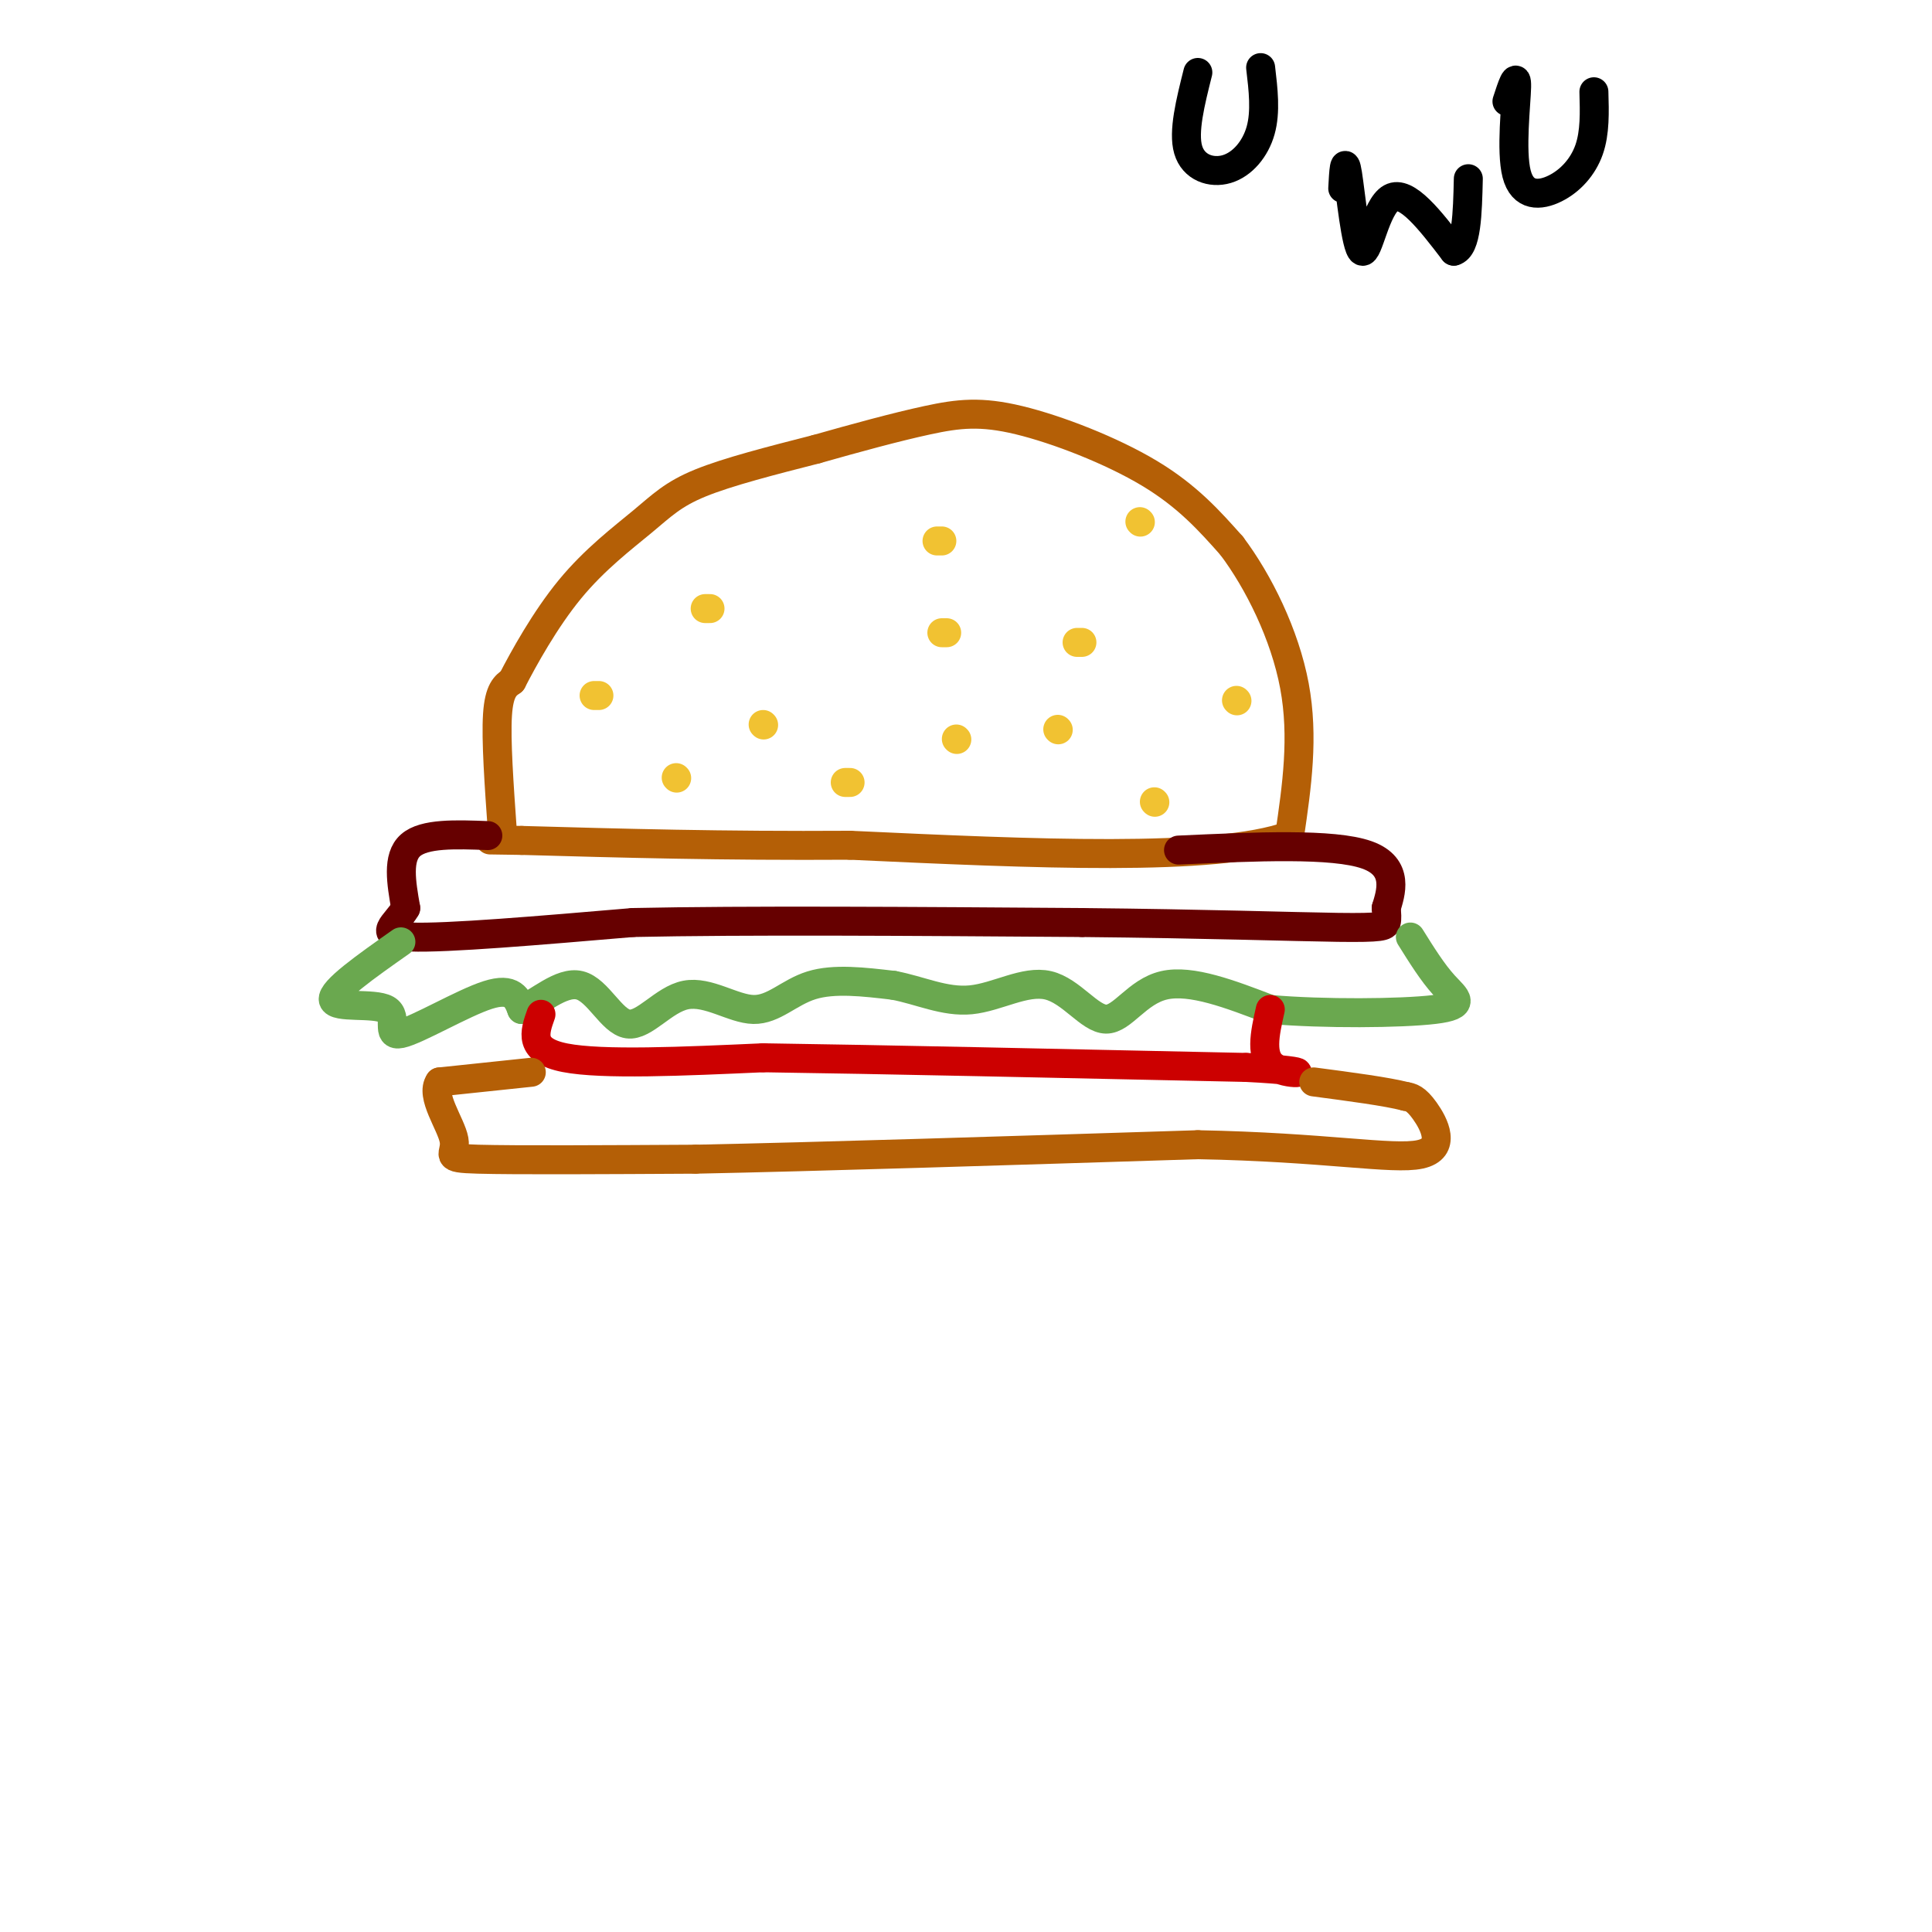 <svg viewBox='0 0 400 400' version='1.1' xmlns='http://www.w3.org/2000/svg' xmlns:xlink='http://www.w3.org/1999/xlink'><g fill='none' stroke='rgb(180,95,6)' stroke-width='6' stroke-linecap='round' stroke-linejoin='round'><path d='M104,172c-0.667,-9.417 -1.333,-18.833 -1,-24c0.333,-5.167 1.667,-6.083 3,-7'/><path d='M106,141c2.388,-4.643 6.856,-12.750 12,-19c5.144,-6.250 10.962,-10.644 15,-14c4.038,-3.356 6.297,-5.673 12,-8c5.703,-2.327 14.852,-4.663 24,-7'/><path d='M169,93c8.147,-2.314 16.514,-4.600 23,-6c6.486,-1.400 11.093,-1.915 19,0c7.907,1.915 19.116,6.262 27,11c7.884,4.738 12.442,9.869 17,15'/><path d='M255,113c5.578,7.400 11.022,18.400 13,29c1.978,10.600 0.489,20.800 -1,31'/><path d='M267,173c-15.333,5.500 -53.167,3.750 -91,2'/><path d='M176,175c-26.500,0.167 -47.250,-0.417 -68,-1'/><path d='M108,174c-11.333,-0.167 -5.667,-0.083 0,0'/></g>
<g fill='none' stroke='rgb(102,0,0)' stroke-width='6' stroke-linecap='round' stroke-linejoin='round'><path d='M101,173c-6.583,-0.250 -13.167,-0.500 -16,2c-2.833,2.500 -1.917,7.750 -1,13'/><path d='M84,188c-1.978,3.489 -6.422,5.711 1,6c7.422,0.289 26.711,-1.356 46,-3'/><path d='M131,191c23.167,-0.500 58.083,-0.250 93,0'/><path d='M224,191c25.786,0.250 43.750,0.875 53,1c9.250,0.125 9.786,-0.250 10,-1c0.214,-0.750 0.107,-1.875 0,-3'/><path d='M287,188c0.844,-2.867 2.956,-8.533 -4,-11c-6.956,-2.467 -22.978,-1.733 -39,-1'/></g>
<g fill='none' stroke='rgb(106,168,79)' stroke-width='6' stroke-linecap='round' stroke-linejoin='round'><path d='M83,195c-7.204,5.065 -14.408,10.131 -14,12c0.408,1.869 8.429,0.542 11,2c2.571,1.458 -0.308,5.700 3,5c3.308,-0.700 12.802,-6.343 18,-8c5.198,-1.657 6.099,0.671 7,3'/><path d='M108,209c3.338,-1.270 8.183,-5.946 12,-5c3.817,0.946 6.606,7.513 10,8c3.394,0.487 7.394,-5.107 12,-6c4.606,-0.893 9.817,2.913 14,3c4.183,0.087 7.338,-3.547 12,-5c4.662,-1.453 10.831,-0.727 17,0'/><path d='M185,204c5.445,1.009 10.559,3.533 16,3c5.441,-0.533 11.211,-4.122 16,-3c4.789,1.122 8.597,6.956 12,7c3.403,0.044 6.401,-5.702 12,-7c5.599,-1.298 13.800,1.851 22,5'/><path d='M263,209c10.893,0.952 27.125,0.833 34,0c6.875,-0.833 4.393,-2.381 2,-5c-2.393,-2.619 -4.696,-6.310 -7,-10'/></g>
<g fill='none' stroke='rgb(204,0,0)' stroke-width='6' stroke-linecap='round' stroke-linejoin='round'><path d='M112,210c-1.333,3.750 -2.667,7.500 5,9c7.667,1.500 24.333,0.750 41,0'/><path d='M158,219c23.500,0.333 61.750,1.167 100,2'/><path d='M258,221c16.933,0.844 9.267,1.956 6,0c-3.267,-1.956 -2.133,-6.978 -1,-12'/></g>
<g fill='none' stroke='rgb(180,95,6)' stroke-width='6' stroke-linecap='round' stroke-linejoin='round'><path d='M110,222c0.000,0.000 -19.000,2.000 -19,2'/><path d='M91,224c-2.024,2.786 2.417,8.750 3,12c0.583,3.250 -2.690,3.786 5,4c7.690,0.214 26.345,0.107 45,0'/><path d='M144,240c24.833,-0.500 64.417,-1.750 104,-3'/><path d='M248,237c26.393,0.488 40.375,3.208 46,2c5.625,-1.208 2.893,-6.345 1,-9c-1.893,-2.655 -2.946,-2.827 -4,-3'/><path d='M291,227c-3.833,-1.000 -11.417,-2.000 -19,-3'/></g>
<g fill='none' stroke='rgb(241,194,50)' stroke-width='6' stroke-linecap='round' stroke-linejoin='round'><path d='M124,144c0.000,0.000 -1.000,0.000 -1,0'/><path d='M146,126c0.000,0.000 1.000,0.000 1,0'/><path d='M158,150c0.000,0.000 0.100,0.100 0.1,0.1'/><path d='M195,131c0.000,0.000 1.000,0.000 1,0'/><path d='M194,112c0.000,0.000 1.000,0.000 1,0'/><path d='M223,133c0.000,0.000 1.000,0.000 1,0'/><path d='M219,151c0.000,0.000 0.100,0.100 0.1,0.1'/><path d='M198,153c0.000,0.000 0.100,0.100 0.1,0.1'/><path d='M175,162c0.000,0.000 1.000,0.000 1,0'/><path d='M140,161c0.000,0.000 0.100,0.100 0.1,0.1'/><path d='M239,166c0.000,0.000 0.100,0.100 0.1,0.1'/><path d='M256,145c0.000,0.000 0.100,0.100 0.1,0.1'/><path d='M236,108c0.000,0.000 0.100,0.100 0.1,0.1'/></g>
<g fill='none' stroke='rgb(0,0,0)' stroke-width='6' stroke-linecap='round' stroke-linejoin='round'><path d='M278,39c0.185,-3.470 0.369,-6.940 1,-3c0.631,3.940 1.708,15.292 3,16c1.292,0.708 2.798,-9.226 6,-11c3.202,-1.774 8.101,4.613 13,11'/><path d='M301,52c2.667,-0.667 2.833,-7.833 3,-15'/><path d='M248,15c-1.542,6.149 -3.083,12.298 -2,16c1.083,3.702 4.792,4.958 8,4c3.208,-0.958 5.917,-4.131 7,-8c1.083,-3.869 0.542,-8.435 0,-13'/><path d='M312,21c1.033,-3.171 2.067,-6.341 2,-3c-0.067,3.341 -1.234,13.195 0,18c1.234,4.805 4.871,4.563 8,3c3.129,-1.563 5.751,-4.447 7,-8c1.249,-3.553 1.124,-7.777 1,-12'/></g>
</svg>